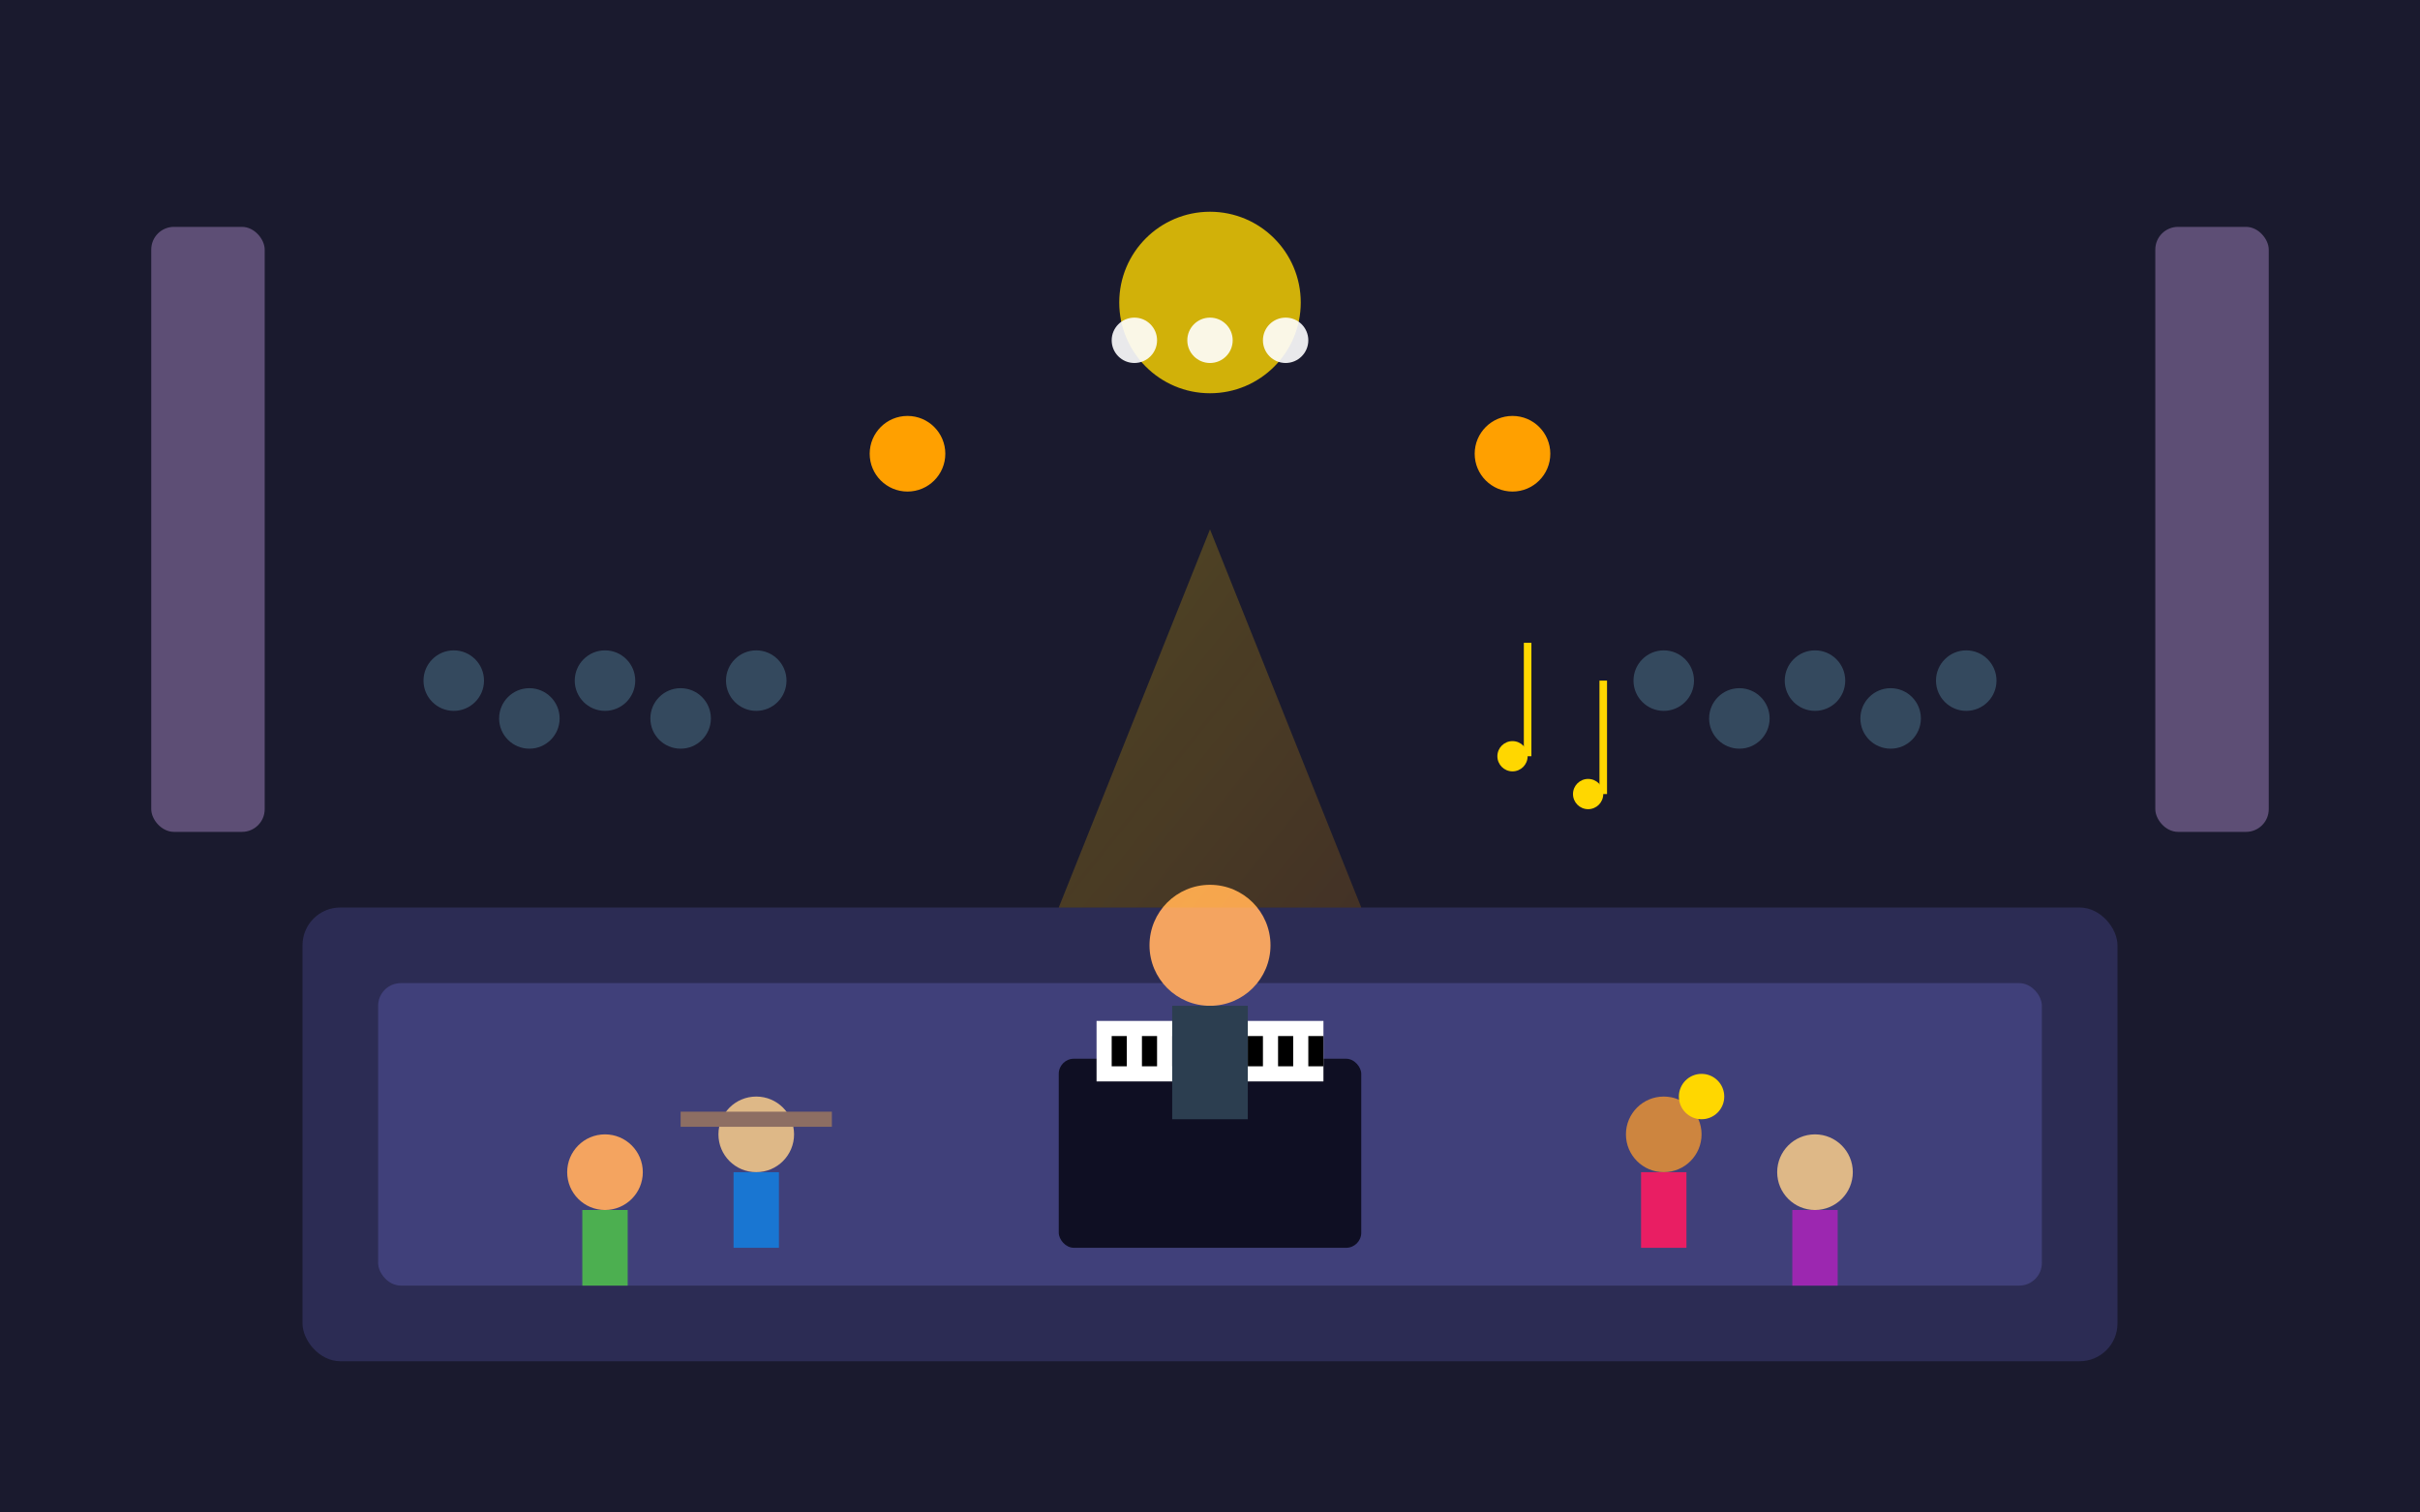<svg viewBox="0 0 320 200" xmlns="http://www.w3.org/2000/svg">
  <defs>
    <linearGradient id="stage-light" x1="0%" y1="0%" x2="100%" y2="100%">
      <stop offset="0%" style="stop-color:#FFD700;stop-opacity:0.8" />
      <stop offset="100%" style="stop-color:#FFA000;stop-opacity:0.6" />
    </linearGradient>
  </defs>
  
  <!-- Background -->
  <rect width="320" height="200" fill="#1A1A2E"/>
  
  <!-- Stage -->
  <rect x="40" y="120" width="240" height="60" fill="#2C2C54" rx="5"/>
  <rect x="50" y="130" width="220" height="40" fill="#40407A" rx="3"/>
  
  <!-- Piano -->
  <rect x="140" y="140" width="40" height="25" fill="#0F0F23" rx="2"/>
  <rect x="145" y="135" width="30" height="8" fill="#FFFFFF"/>
  <rect x="147" y="137" width="2" height="4" fill="#000000"/>
  <rect x="151" y="137" width="2" height="4" fill="#000000"/>
  <rect x="155" y="137" width="2" height="4" fill="#000000"/>
  <rect x="161" y="137" width="2" height="4" fill="#000000"/>
  <rect x="165" y="137" width="2" height="4" fill="#000000"/>
  <rect x="169" y="137" width="2" height="4" fill="#000000"/>
  <rect x="173" y="137" width="2" height="4" fill="#000000"/>
  
  <!-- Pianist -->
  <circle cx="160" cy="125" r="8" fill="#F4A460"/>
  <rect x="155" y="133" width="10" height="15" fill="#2C3E50"/>
  
  <!-- Orchestra musicians -->
  <circle cx="100" cy="150" r="5" fill="#DEB887"/>
  <rect x="97" y="155" width="6" height="10" fill="#1976D2"/>
  <line x1="90" y1="148" x2="110" y2="148" stroke="#8D6E63" stroke-width="2"/>
  
  <circle cx="220" cy="150" r="5" fill="#CD853F"/>
  <rect x="217" y="155" width="6" height="10" fill="#E91E63"/>
  <circle cx="225" cy="145" r="3" fill="#FFD700"/>
  
  <circle cx="80" cy="155" r="5" fill="#F4A460"/>
  <rect x="77" y="160" width="6" height="10" fill="#4CAF50"/>
  
  <circle cx="240" cy="155" r="5" fill="#DEB887"/>
  <rect x="237" y="160" width="6" height="10" fill="#9C27B0"/>
  
  <!-- Audience silhouettes -->
  <circle cx="60" cy="90" r="4" fill="#34495E"/>
  <circle cx="70" cy="95" r="4" fill="#34495E"/>
  <circle cx="80" cy="90" r="4" fill="#34495E"/>
  <circle cx="90" cy="95" r="4" fill="#34495E"/>
  <circle cx="100" cy="90" r="4" fill="#34495E"/>
  
  <circle cx="220" cy="90" r="4" fill="#34495E"/>
  <circle cx="230" cy="95" r="4" fill="#34495E"/>
  <circle cx="240" cy="90" r="4" fill="#34495E"/>
  <circle cx="250" cy="95" r="4" fill="#34495E"/>
  <circle cx="260" cy="90" r="4" fill="#34495E"/>
  
  <!-- Concert hall architecture -->
  <rect x="20" y="30" width="15" height="80" fill="#5D4E75" rx="3"/>
  <rect x="285" y="30" width="15" height="80" fill="#5D4E75" rx="3"/>
  
  <!-- Chandelier -->
  <circle cx="160" cy="40" r="12" fill="#FFD700" opacity="0.8"/>
  <circle cx="150" cy="45" r="3" fill="#FFF" opacity="0.9"/>
  <circle cx="160" cy="45" r="3" fill="#FFF" opacity="0.9"/>
  <circle cx="170" cy="45" r="3" fill="#FFF" opacity="0.9"/>
  
  <!-- Stage lights -->
  <polygon points="160,70 140,120 180,120" fill="url(#stage-light)" opacity="0.3"/>
  <circle cx="120" cy="60" r="5" fill="#FFA000"/>
  <circle cx="200" cy="60" r="5" fill="#FFA000"/>
  
  <!-- Music notes -->
  <circle cx="200" cy="100" r="2" fill="#FFD700"/>
  <line x1="202" y1="100" x2="202" y2="85" stroke="#FFD700" stroke-width="1"/>
  
  <circle cx="210" cy="105" r="2" fill="#FFD700"/>
  <line x1="212" y1="105" x2="212" y2="90" stroke="#FFD700" stroke-width="1"/>
</svg>